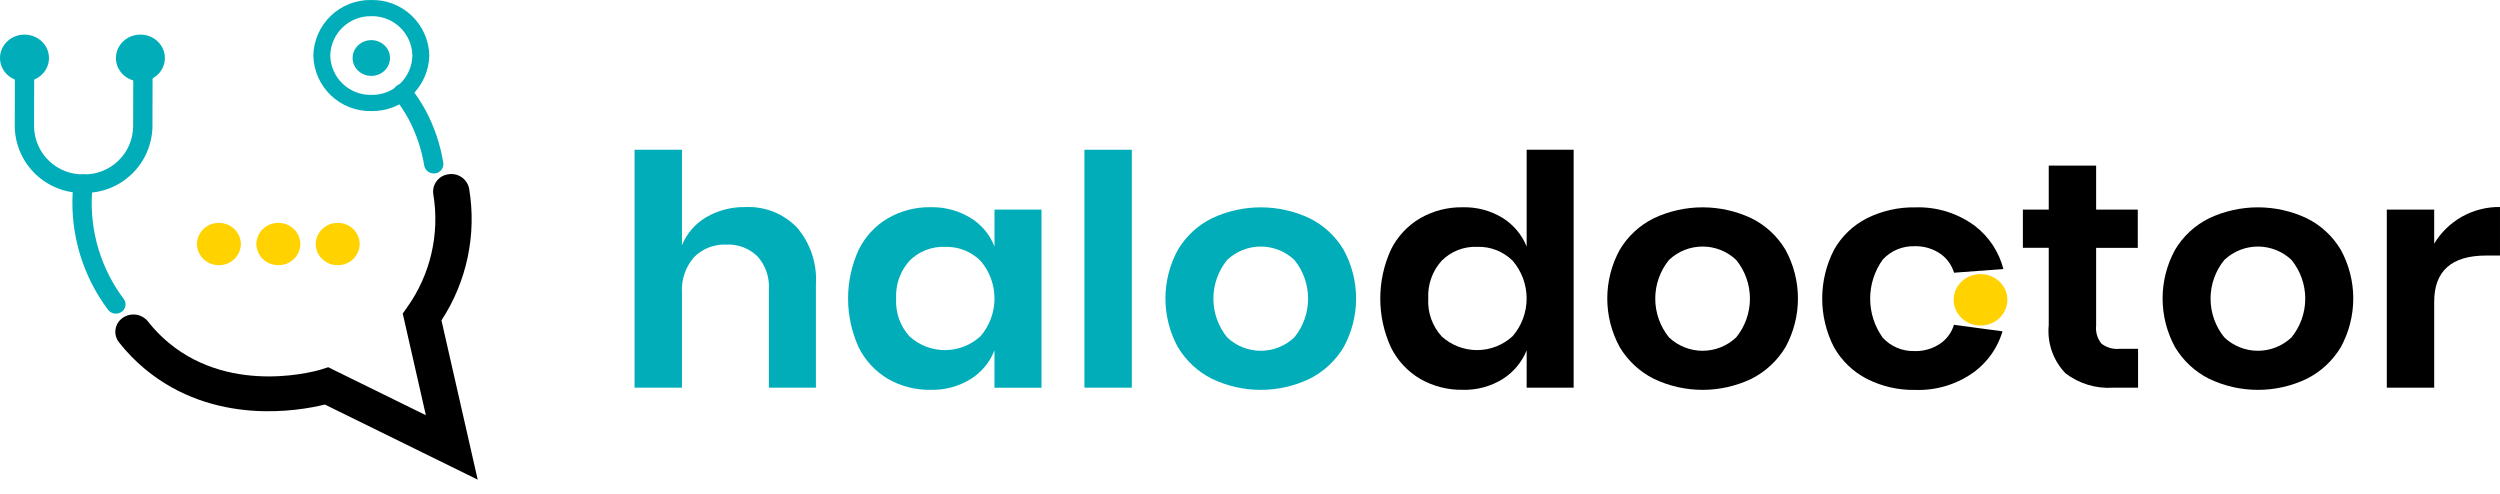 <svg width="157" height="31" viewBox="0 0 157 31" fill="none" xmlns="http://www.w3.org/2000/svg">
<path d="M5.256 12.114C4.133 12.138 3.046 11.716 2.234 10.939C1.423 10.163 0.952 9.096 0.927 7.972L0.938 3.342C0.942 3.184 1.008 3.035 1.122 2.926C1.236 2.818 1.388 2.758 1.545 2.762C1.703 2.759 1.855 2.819 1.969 2.928C2.082 3.037 2.148 3.187 2.151 3.345L2.139 7.973C2.158 8.78 2.496 9.547 3.079 10.105C3.662 10.663 4.443 10.967 5.25 10.95C6.057 10.967 6.838 10.663 7.421 10.105C8.005 9.547 8.343 8.78 8.361 7.973L8.373 3.385C8.377 3.228 8.443 3.078 8.557 2.97C8.671 2.861 8.823 2.802 8.98 2.805C9.138 2.802 9.29 2.862 9.403 2.971C9.517 3.081 9.582 3.23 9.585 3.388L9.574 7.976C9.547 9.096 9.078 10.161 8.269 10.936C7.46 11.712 6.377 12.135 5.256 12.114Z" fill="#00ADB9"/>
<path d="M23.319 6.976C22.374 6.996 21.459 6.64 20.776 5.986C20.093 5.332 19.698 4.433 19.677 3.488C19.698 2.543 20.094 1.644 20.777 0.991C21.46 0.337 22.374 -0.019 23.319 0.001C24.265 -0.019 25.179 0.337 25.862 0.991C26.545 1.644 26.94 2.543 26.961 3.488C26.939 4.433 26.544 5.33 25.861 5.984C25.178 6.638 24.264 6.994 23.319 6.976ZM23.319 1.017C22.988 1.01 22.658 1.068 22.349 1.189C22.04 1.309 21.757 1.489 21.518 1.718C21.278 1.948 21.086 2.222 20.953 2.526C20.819 2.829 20.747 3.156 20.74 3.488C20.747 3.819 20.819 4.146 20.953 4.45C21.086 4.753 21.278 5.028 21.518 5.257C21.757 5.487 22.04 5.667 22.349 5.787C22.658 5.907 22.988 5.965 23.319 5.958C23.651 5.965 23.981 5.907 24.29 5.787C24.599 5.667 24.881 5.487 25.121 5.257C25.36 5.028 25.552 4.753 25.686 4.45C25.819 4.146 25.892 3.819 25.899 3.488C25.892 3.156 25.82 2.829 25.686 2.525C25.553 2.222 25.361 1.947 25.121 1.718C24.882 1.488 24.599 1.308 24.29 1.188C23.981 1.067 23.651 1.009 23.319 1.016V1.017Z" fill="#00ADB9"/>
<path d="M23.319 4.766C23.966 4.766 24.492 4.264 24.492 3.643C24.492 3.023 23.966 2.521 23.319 2.521C22.67 2.521 22.145 3.023 22.145 3.643C22.145 4.264 22.67 4.766 23.319 4.766Z" fill="#00ADB9"/>
<path d="M1.538 5.117C2.387 5.117 3.076 4.458 3.076 3.645C3.076 2.832 2.387 2.173 1.538 2.173C0.689 2.173 0 2.832 0 3.645C0 4.458 0.689 5.117 1.538 5.117Z" fill="#00ADB9"/>
<path d="M8.818 5.117C9.667 5.117 10.355 4.458 10.355 3.645C10.355 2.832 9.667 2.173 8.818 2.173C7.968 2.173 7.28 2.832 7.28 3.645C7.28 4.458 7.968 5.117 8.818 5.117Z" fill="#00ADB9"/>
<path d="M7.281 19.699C7.187 19.7 7.095 19.679 7.01 19.638C6.926 19.598 6.852 19.538 6.794 19.465C5.206 17.353 4.416 14.748 4.563 12.11C4.578 11.896 4.599 11.677 4.627 11.462C4.652 11.306 4.738 11.165 4.865 11.072C4.992 10.978 5.151 10.938 5.308 10.96C5.384 10.968 5.459 10.991 5.527 11.028C5.595 11.065 5.655 11.114 5.704 11.174C5.752 11.234 5.789 11.303 5.811 11.377C5.833 11.451 5.84 11.529 5.832 11.606C5.806 11.799 5.787 11.993 5.774 12.184C5.641 14.545 6.346 16.877 7.766 18.768C7.814 18.829 7.848 18.898 7.867 18.973C7.887 19.047 7.891 19.125 7.879 19.201C7.868 19.277 7.841 19.35 7.8 19.415C7.76 19.48 7.706 19.536 7.643 19.58C7.537 19.655 7.411 19.695 7.282 19.695L7.281 19.699Z" fill="#00ADB9"/>
<path d="M30 30.122L20.402 25.405C18.779 25.807 13.423 26.758 9.106 23.176C8.497 22.672 7.946 22.104 7.46 21.482C7.373 21.367 7.309 21.235 7.274 21.095C7.239 20.955 7.233 20.809 7.257 20.667C7.28 20.524 7.332 20.388 7.41 20.266C7.488 20.144 7.59 20.04 7.71 19.959C7.953 19.791 8.25 19.72 8.542 19.761C8.834 19.802 9.1 19.952 9.287 20.18C9.672 20.675 10.11 21.127 10.593 21.528C14.667 24.905 20.102 23.223 20.16 23.205L20.611 23.061L26.744 26.075L25.292 19.693L25.562 19.308C27.033 17.25 27.626 14.692 27.211 12.196C27.19 12.052 27.197 11.905 27.233 11.764C27.269 11.622 27.333 11.489 27.421 11.373C27.508 11.256 27.619 11.159 27.745 11.085C27.871 11.012 28.01 10.964 28.155 10.945C28.447 10.895 28.748 10.961 28.992 11.13C29.237 11.298 29.405 11.556 29.462 11.847C29.942 14.725 29.321 17.678 27.724 20.119L30 30.122Z" fill="black"/>
<path d="M27.241 10.891C27.1 10.893 26.963 10.845 26.853 10.756C26.744 10.667 26.669 10.542 26.642 10.404C26.475 9.375 26.14 8.382 25.65 7.462C25.404 7.015 25.122 6.589 24.806 6.188C24.759 6.127 24.724 6.058 24.704 5.984C24.685 5.91 24.68 5.832 24.692 5.756C24.703 5.68 24.729 5.607 24.77 5.542C24.81 5.477 24.863 5.42 24.926 5.376C25.056 5.283 25.216 5.243 25.374 5.264C25.532 5.286 25.676 5.367 25.777 5.491C26.132 5.942 26.45 6.421 26.726 6.924C27.275 7.954 27.651 9.068 27.838 10.22C27.85 10.297 27.846 10.376 27.827 10.451C27.807 10.527 27.773 10.598 27.726 10.66C27.679 10.722 27.62 10.774 27.553 10.813C27.486 10.852 27.411 10.877 27.334 10.887C27.303 10.892 27.271 10.894 27.239 10.894L27.241 10.891Z" fill="#00ADB9"/>
<path d="M13.754 16.578C14.476 16.578 15.062 16.017 15.062 15.326C15.062 14.635 14.476 14.074 13.754 14.074C13.032 14.074 12.446 14.635 12.446 15.326C12.446 16.017 13.032 16.578 13.754 16.578Z" fill="#FFD200"/>
<path d="M13.752 16.649C13.575 16.654 13.398 16.623 13.232 16.559C13.066 16.495 12.914 16.399 12.786 16.277C12.657 16.154 12.554 16.007 12.482 15.845C12.41 15.682 12.37 15.507 12.366 15.329C12.37 15.151 12.408 14.976 12.479 14.813C12.55 14.65 12.652 14.503 12.781 14.379C12.909 14.256 13.06 14.159 13.225 14.094C13.391 14.03 13.568 13.998 13.745 14.001C14.104 13.993 14.451 14.128 14.71 14.375C14.97 14.623 15.12 14.963 15.129 15.322C15.122 15.68 14.973 16.021 14.715 16.27C14.457 16.519 14.111 16.656 13.752 16.649ZM13.752 14.147C13.432 14.141 13.122 14.261 12.891 14.483C12.66 14.704 12.526 15.009 12.519 15.329C12.526 15.649 12.66 15.954 12.891 16.175C13.122 16.397 13.432 16.517 13.752 16.511C14.073 16.517 14.383 16.397 14.614 16.175C14.845 15.954 14.979 15.649 14.986 15.329C14.979 15.009 14.846 14.704 14.615 14.483C14.383 14.261 14.074 14.14 13.753 14.146L13.752 14.147Z" fill="#FFD200"/>
<path d="M17.484 16.578C18.206 16.578 18.791 16.017 18.791 15.326C18.791 14.635 18.206 14.074 17.484 14.074C16.761 14.074 16.176 14.635 16.176 15.326C16.176 16.017 16.761 16.578 17.484 16.578Z" fill="#FFD200"/>
<path d="M17.479 16.649C17.302 16.653 17.125 16.622 16.959 16.558C16.793 16.493 16.642 16.397 16.514 16.274C16.385 16.151 16.282 16.004 16.211 15.841C16.139 15.678 16.1 15.503 16.097 15.325C16.1 15.148 16.139 14.972 16.211 14.81C16.282 14.647 16.385 14.5 16.514 14.377C16.642 14.254 16.793 14.157 16.959 14.093C17.125 14.028 17.302 13.997 17.479 14.001C17.657 13.997 17.834 14.028 18 14.093C18.165 14.157 18.317 14.254 18.445 14.377C18.574 14.5 18.677 14.647 18.748 14.81C18.82 14.972 18.858 15.148 18.862 15.325C18.858 15.503 18.82 15.678 18.748 15.841C18.677 16.004 18.574 16.151 18.445 16.274C18.317 16.397 18.165 16.493 18 16.558C17.834 16.622 17.657 16.653 17.479 16.649ZM17.479 14.147C17.159 14.141 16.849 14.261 16.618 14.483C16.387 14.704 16.253 15.009 16.245 15.329C16.253 15.649 16.387 15.954 16.618 16.175C16.849 16.397 17.159 16.517 17.479 16.511C17.8 16.517 18.11 16.397 18.341 16.175C18.572 15.954 18.706 15.649 18.713 15.329C18.706 15.009 18.573 14.704 18.341 14.482C18.11 14.261 17.8 14.14 17.479 14.146V14.147Z" fill="#FFD200"/>
<path d="M21.213 16.578C21.935 16.578 22.521 16.017 22.521 15.326C22.521 14.635 21.935 14.074 21.213 14.074C20.491 14.074 19.905 14.635 19.905 15.326C19.905 16.017 20.491 16.578 21.213 16.578Z" fill="#FFD200"/>
<path d="M21.209 16.649C21.031 16.653 20.854 16.622 20.689 16.558C20.523 16.493 20.372 16.397 20.243 16.274C20.115 16.151 20.012 16.004 19.94 15.841C19.869 15.678 19.83 15.503 19.826 15.325C19.83 15.148 19.869 14.972 19.94 14.81C20.012 14.647 20.115 14.5 20.243 14.377C20.372 14.254 20.523 14.157 20.689 14.093C20.854 14.028 21.031 13.997 21.209 14.001C21.387 13.997 21.563 14.028 21.729 14.093C21.895 14.157 22.046 14.254 22.175 14.377C22.303 14.5 22.406 14.647 22.477 14.81C22.549 14.972 22.588 15.148 22.591 15.325C22.588 15.503 22.549 15.678 22.477 15.841C22.406 16.004 22.303 16.151 22.175 16.274C22.046 16.397 21.895 16.493 21.729 16.558C21.563 16.622 21.387 16.653 21.209 16.649ZM21.209 14.147C20.889 14.141 20.579 14.261 20.347 14.483C20.116 14.704 19.982 15.009 19.975 15.329C19.982 15.649 20.116 15.954 20.347 16.175C20.579 16.397 20.889 16.517 21.209 16.511C21.529 16.517 21.839 16.397 22.07 16.175C22.302 15.954 22.436 15.649 22.443 15.329C22.436 15.009 22.302 14.704 22.071 14.483C21.84 14.261 21.53 14.14 21.21 14.146L21.209 14.147Z" fill="#FFD200"/>
<path d="M124.377 20.444C125.308 20.444 126.063 19.72 126.063 18.828C126.063 17.936 125.308 17.213 124.377 17.213C123.445 17.213 122.69 17.936 122.69 18.828C122.69 19.72 123.445 20.444 124.377 20.444Z" fill="#FFD200"/>
<path d="M50.036 14.272C50.889 15.26 51.32 16.543 51.239 17.846V24.346H48.286V18.168C48.31 17.793 48.258 17.417 48.136 17.061C48.013 16.706 47.821 16.379 47.57 16.099C47.312 15.847 47.005 15.652 46.667 15.525C46.33 15.398 45.97 15.342 45.61 15.361C45.237 15.344 44.864 15.405 44.515 15.541C44.167 15.676 43.85 15.883 43.586 16.148C43.044 16.772 42.771 17.586 42.827 18.41V24.345H39.851V9.405H42.827V15.402C43.128 14.66 43.667 14.038 44.36 13.636C45.105 13.204 45.955 12.986 46.816 13.005C47.412 12.977 48.007 13.075 48.562 13.294C49.117 13.512 49.619 13.846 50.036 14.272Z" fill="#00ADB9"/>
<path d="M60.958 13.688C61.64 14.107 62.166 14.739 62.455 15.485V13.164H65.406V24.348H62.453V22.003C62.162 22.75 61.637 23.383 60.956 23.807C60.196 24.273 59.317 24.508 58.425 24.482C57.494 24.496 56.577 24.259 55.768 23.797C54.971 23.329 54.33 22.637 53.923 21.807C53.486 20.847 53.259 19.804 53.259 18.748C53.259 17.693 53.486 16.65 53.923 15.69C54.33 14.859 54.974 14.166 55.773 13.7C56.581 13.236 57.499 12.998 58.43 13.012C59.32 12.99 60.198 13.225 60.958 13.688ZM57.121 16.373C56.83 16.695 56.605 17.071 56.46 17.48C56.316 17.889 56.254 18.323 56.278 18.757C56.253 19.188 56.315 19.621 56.459 20.028C56.604 20.436 56.829 20.81 57.121 21.129C57.732 21.685 58.529 21.991 59.355 21.987C60.18 21.983 60.975 21.67 61.581 21.109C62.145 20.451 62.455 19.612 62.455 18.745C62.455 17.878 62.145 17.04 61.581 16.382C61.289 16.091 60.942 15.863 60.559 15.712C60.177 15.561 59.767 15.49 59.356 15.503C58.944 15.485 58.532 15.553 58.147 15.702C57.762 15.852 57.412 16.08 57.12 16.372L57.121 16.373Z" fill="#00ADB9"/>
<path d="M71.078 9.405V24.346H68.102V9.405H71.078Z" fill="#00ADB9"/>
<path d="M82.242 13.707C83.132 14.148 83.876 14.837 84.383 15.691C84.894 16.628 85.163 17.678 85.163 18.745C85.163 19.812 84.894 20.862 84.383 21.799C83.873 22.652 83.13 23.342 82.242 23.788C81.285 24.246 80.237 24.484 79.176 24.484C78.115 24.484 77.067 24.246 76.109 23.788C75.221 23.342 74.479 22.651 73.969 21.799C73.457 20.862 73.189 19.812 73.189 18.745C73.189 17.678 73.457 16.628 73.969 15.691C74.476 14.837 75.219 14.148 76.109 13.707C77.068 13.255 78.115 13.021 79.176 13.021C80.236 13.021 81.283 13.255 82.242 13.707ZM77.067 16.323C76.507 17.01 76.201 17.869 76.201 18.756C76.201 19.642 76.507 20.502 77.067 21.189C77.635 21.727 78.388 22.027 79.17 22.029C79.953 22.03 80.706 21.732 81.276 21.196L81.285 21.189C81.844 20.501 82.149 19.642 82.149 18.756C82.149 17.869 81.844 17.01 81.285 16.323C80.716 15.785 79.964 15.484 79.181 15.483C78.399 15.482 77.645 15.78 77.075 16.316L77.067 16.323Z" fill="#00ADB9"/>
<path d="M94.367 13.686C95.046 14.111 95.574 14.74 95.874 15.483V9.405H98.825V24.346H95.874V22.001C95.572 22.745 95.045 23.376 94.367 23.805C93.611 24.272 92.735 24.507 91.847 24.48C90.916 24.494 89.999 24.258 89.19 23.795C88.394 23.327 87.752 22.635 87.345 21.805C86.907 20.845 86.681 19.802 86.681 18.747C86.681 17.692 86.907 16.648 87.345 15.688C87.752 14.86 88.394 14.17 89.19 13.704C89.998 13.24 90.916 13.003 91.847 13.017C92.734 12.991 93.609 13.224 94.367 13.686ZM90.539 16.371C90.247 16.693 90.022 17.069 89.878 17.478C89.733 17.887 89.671 18.321 89.695 18.755C89.67 19.186 89.732 19.619 89.877 20.026C90.022 20.434 90.247 20.808 90.539 21.127C91.149 21.683 91.947 21.989 92.773 21.986C93.599 21.982 94.393 21.669 94.999 21.107C95.563 20.449 95.873 19.611 95.873 18.744C95.873 17.877 95.563 17.038 94.999 16.38C94.708 16.089 94.36 15.861 93.978 15.71C93.595 15.559 93.186 15.488 92.775 15.502C92.362 15.483 91.95 15.552 91.565 15.701C91.18 15.851 90.831 16.079 90.539 16.371Z" fill="black"/>
<path d="M109.99 13.707C110.881 14.148 111.624 14.837 112.131 15.691C112.642 16.628 112.911 17.678 112.911 18.745C112.911 19.812 112.642 20.862 112.131 21.798C111.621 22.651 110.878 23.341 109.99 23.788C109.033 24.246 107.985 24.483 106.924 24.483C105.863 24.483 104.815 24.246 103.857 23.788C102.969 23.342 102.227 22.651 101.717 21.798C101.205 20.862 100.937 19.812 100.937 18.745C100.937 17.678 101.205 16.628 101.717 15.691C102.224 14.837 102.967 14.148 103.857 13.707C104.816 13.255 105.864 13.021 106.924 13.021C107.984 13.021 109.031 13.255 109.99 13.707ZM104.814 16.323C104.255 17.01 103.95 17.869 103.95 18.756C103.95 19.642 104.255 20.501 104.814 21.189C105.382 21.727 106.135 22.027 106.917 22.029C107.7 22.03 108.453 21.732 109.023 21.196L109.032 21.189C109.591 20.501 109.896 19.642 109.896 18.756C109.896 17.869 109.591 17.01 109.032 16.323C108.463 15.785 107.711 15.484 106.928 15.483C106.146 15.482 105.392 15.779 104.822 16.316L104.814 16.323Z" fill="black"/>
<path d="M122.714 17.127C122.577 16.669 122.297 16.266 121.915 15.978C121.42 15.62 120.818 15.439 120.207 15.463C119.838 15.455 119.471 15.525 119.131 15.67C118.791 15.815 118.486 16.03 118.236 16.302C117.722 17.017 117.446 17.875 117.446 18.755C117.446 19.635 117.722 20.493 118.236 21.207C118.486 21.48 118.791 21.695 119.131 21.84C119.471 21.984 119.838 22.055 120.207 22.046C120.818 22.07 121.42 21.889 121.915 21.531C122.294 21.247 122.572 20.85 122.709 20.398L125.758 20.808C125.569 21.444 125.254 22.035 124.832 22.546C124.595 22.83 124.328 23.087 124.037 23.314C122.952 24.121 121.625 24.535 120.274 24.487C119.22 24.507 118.178 24.268 117.238 23.792C116.37 23.344 115.652 22.652 115.172 21.802C114.687 20.857 114.434 19.81 114.434 18.748C114.434 17.686 114.687 16.64 115.172 15.695C115.648 14.843 116.368 14.152 117.238 13.71C118.18 13.24 119.221 13.004 120.274 13.023C121.625 12.976 122.952 13.389 124.037 14.196C124.913 14.873 125.538 15.823 125.813 16.895" fill="black"/>
<path d="M134.27 21.903V24.346H132.709C131.631 24.419 130.563 24.096 129.706 23.438C129.324 23.038 129.032 22.561 128.852 22.038C128.671 21.515 128.606 20.959 128.661 20.409V15.563H127.037V13.161H128.661V10.398H131.637V13.164H134.253V15.566H131.637V20.451C131.616 20.653 131.634 20.857 131.692 21.051C131.75 21.245 131.846 21.426 131.974 21.583C132.3 21.831 132.707 21.946 133.113 21.906L134.27 21.903Z" fill="black"/>
<path d="M144.865 13.707C145.755 14.148 146.498 14.837 147.005 15.691C147.517 16.628 147.785 17.678 147.785 18.745C147.785 19.812 147.517 20.862 147.005 21.799C146.495 22.652 145.753 23.342 144.865 23.788C143.907 24.246 142.859 24.484 141.798 24.484C140.737 24.484 139.689 24.246 138.731 23.788C137.843 23.342 137.101 22.652 136.591 21.799C136.079 20.862 135.811 19.812 135.811 18.745C135.811 17.678 136.079 16.628 136.591 15.691C137.098 14.837 137.841 14.148 138.731 13.707C139.691 13.255 140.738 13.021 141.798 13.021C142.858 13.021 143.906 13.255 144.865 13.707ZM139.688 16.323C139.129 17.01 138.823 17.869 138.823 18.756C138.823 19.642 139.129 20.502 139.688 21.189C140.257 21.727 141.009 22.027 141.792 22.029C142.574 22.03 143.328 21.732 143.898 21.196L143.906 21.189C144.465 20.501 144.77 19.642 144.77 18.756C144.77 17.87 144.465 17.01 143.906 16.323C143.338 15.785 142.586 15.485 141.803 15.483C141.021 15.482 140.268 15.78 139.697 16.316L139.688 16.323Z" fill="black"/>
<path d="M154.594 13.616C155.327 13.201 156.157 12.989 156.999 13V16.048H156.134C153.956 16.048 152.867 17.017 152.867 18.956V24.346H149.891V13.162H152.867V15.301C153.289 14.601 153.884 14.021 154.594 13.616Z" fill="black"/>
</svg>
